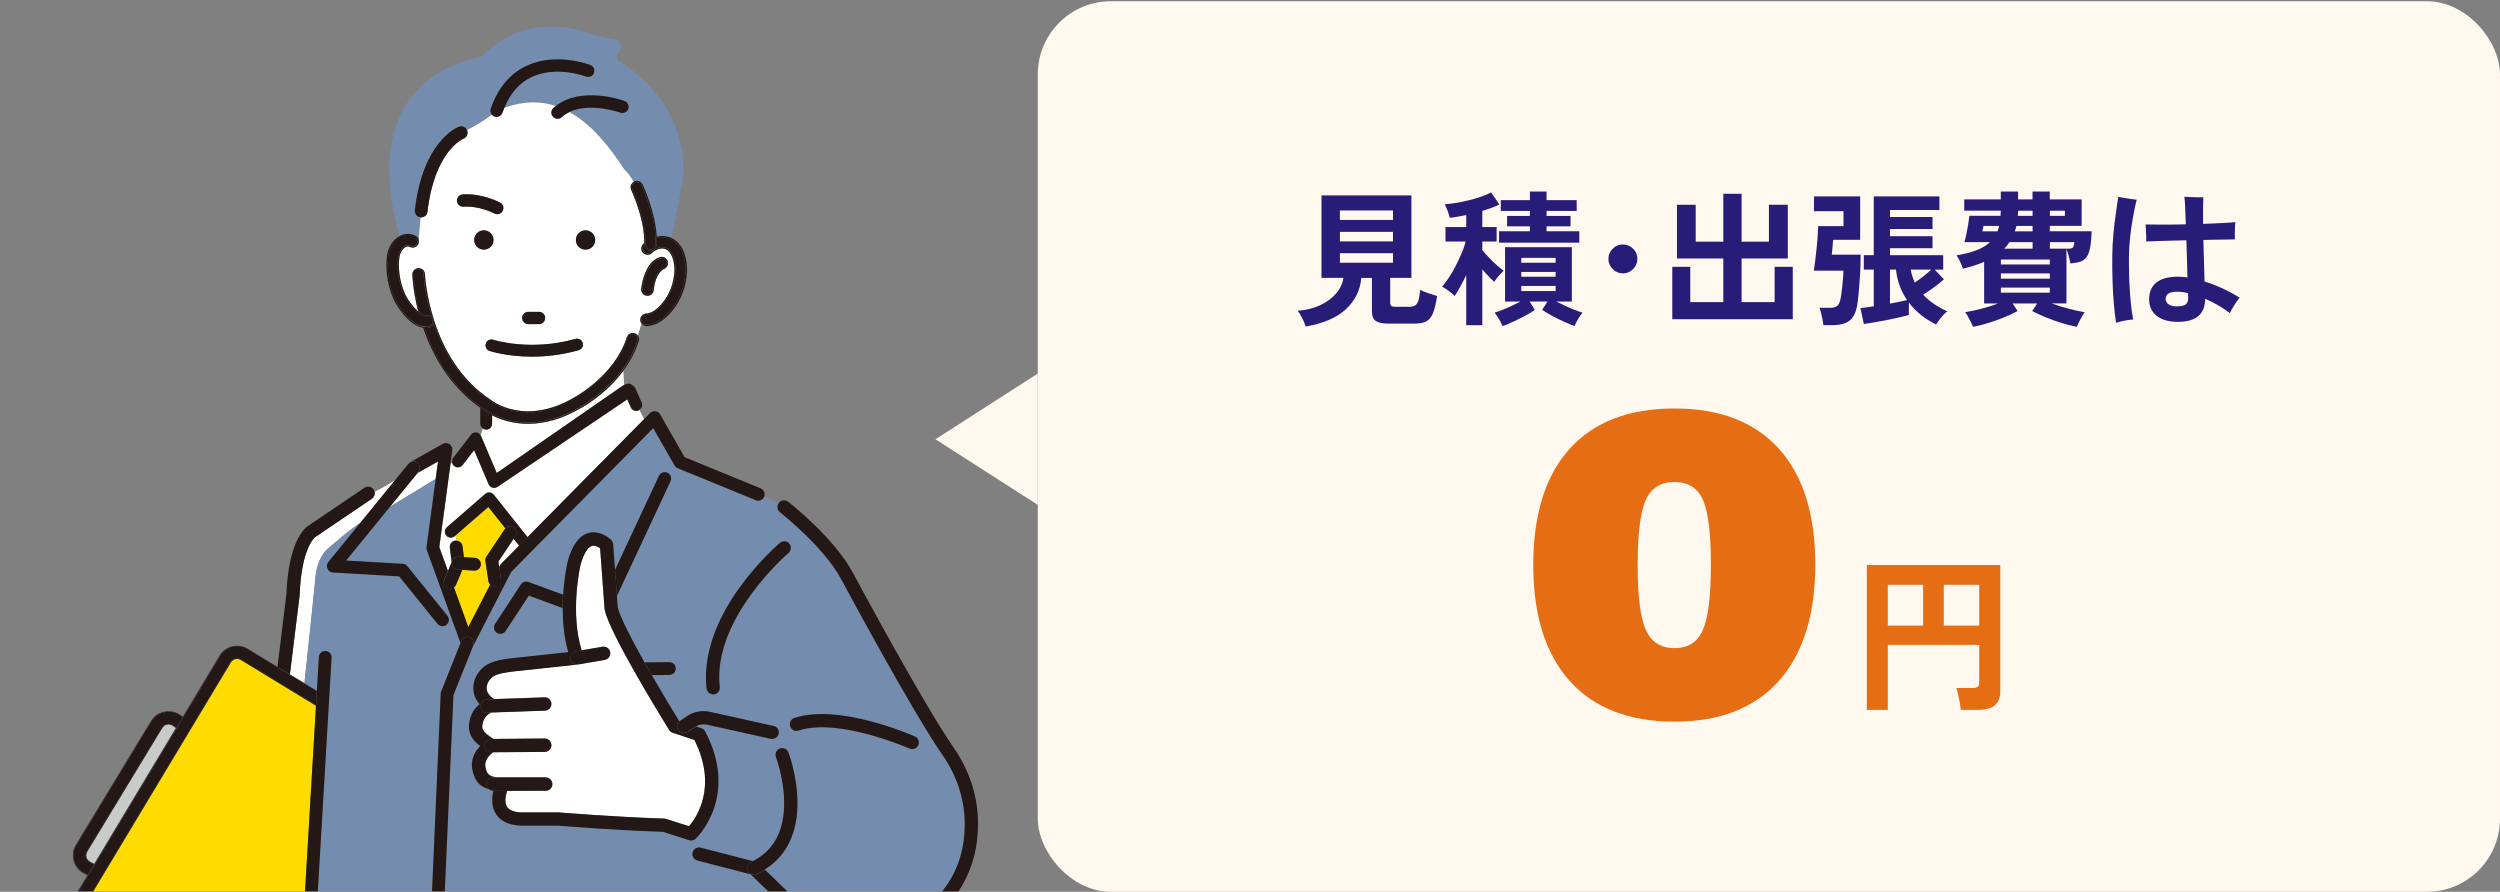 <?xml version="1.0" encoding="UTF-8"?><svg id="_レイヤー_2" xmlns="http://www.w3.org/2000/svg" width="342" height="122" viewBox="0 0 342 122"><rect x="0" y="0" width="342" height="122" fill="#808080" stroke="none"/><defs><style>.cls-1{fill:#c9caca;}.cls-2{fill:#231815;}.cls-3{fill:#ffdc00;}.cls-4{fill:#fff;}.cls-5{fill:none;}.cls-6{fill:#748cad;}.cls-7{fill:#281c79;}.cls-8{fill:#fff8ee;}.cls-9{fill:#e56d13;}</style></defs><g id="_コンテンツ"><path class="cls-5" d="M0,0v121.94h10.65l1.31-2.18-.52-.28c-.68-.37-1.17-.99-1.37-1.73s-.09-1.51.3-2.17l10.27-16.93c.78-1.3,2.49-1.74,3.8-.98l.58.36,5.01-8.33c.78-1.3,2.49-1.74,3.8-.99l4.12,2.51c.68-5.52,1.17-9.51,1.22-9.95.29-7.26,2.54-9.04,2.9-9.28l7.77-5.26c.41-.28.98-.17,1.26.24.07.11.12.22.14.34.84-.44,1.8-.95,2.83-1.62l1.82-2.23s.08-.07.13-.1c.04-.04.07-.08.12-.11l4.44-2.5c.29-.16.64-.15.92.04.27.19.42.51.38.84l-.24,1.79.2-.17c-.03-.21.01-.43.16-.62l2.42-3.15c.18-.23.46-.35.74-.31.25.03.45.19.58.4.09-.25.2-.57.31-.98-.21-.15-.35-.38-.35-.65v-2.19c-4.27-2.99-6.58-7.27-7.83-10.94-2.06-.34-3.67-3.23-3.86-3.58l-.02-.03c-1.25-2.6-1.2-4.99-1.05-6.19.1-.87.49-1.67,1.08-2.26.19-.19.4-.34.61-.46-2.04-7.39-1.82-13.32.68-17.62,2.76-4.74,7.63-6.31,10.29-6.82.13-.03.25-.09.35-.19,1.99-2.06,6.36-5.25,13.23-3.54.03,0,.07.02.1.03.28.1,2.83.96,4.75,1.2.43.05.77.34.9.76.12.41,0,.84-.32,1.13l-.04.03c-.16.14-.24.34-.23.55.02.22.13.4.31.52,2.76,1.68,9.13,6.57,8.83,15.62v.06c-.02.18-.74,4.55-1.63,8.53,1.08.51,1.58,1.57,1.78,2.2.33,1.01.41,2,.26,3.14-.25,1.94-1.05,3.67-2.31,5.02-.99,1.06-2.04,1.62-3.1,1.68-.02,0-.03,0-.05,0-.27,0-.51-.14-.67-.34-.17.61-.34,1.16-.51,1.65.02.03.05.05.07.09.11.2.13.43.06.65-.49,1.54-1.25,2.89-2.1,4.04l.1,1.97c.17-.08.35-.15.52-.18.33-.05.89.39.99.61l.88,1.99c.16.36.02.77-.3.99l.64,1.28.81-.82c.19-.19.46-.29.74-.25.27.04.51.2.65.43l3.34,5.85,10.41,4.27c.43.18.64.66.48,1.1.49.19,1.17.49,1.98.91.01-.02.01-.03.02-.05.31-.4.88-.47,1.28-.16.26.2,6.32,4.95,8.89,9.78.09.17,9.53,17.76,13.75,23.86,2.1,3.02,3.25,6.47,3.33,9.95.07,2.89-.48,6.41-2.67,9.7h9.33V0H0Z"/><path class="cls-6" d="M56.84,32.24c.21.1.36.27.44.49,0,.02,0,.05,0,.07l.26-3.07s-.02,0-.03,0c-.48-.05-.82-.49-.77-.97,1.09-9.51,5.84-11.36,6.04-11.43.43-.16.89.05,1.08.45.82-.41,2.17-1.15,3.42-2.12-.18-.22-.26-.51-.16-.8.98-2.85,2.64-4.83,4.93-5.89,4.04-1.87,8.52-.17,8.71-.09.44.17.65.66.48,1.09-.17.43-.66.65-1.1.48-.04-.02-4.02-1.52-7.39.05-1.67.78-2.93,2.2-3.76,4.21,2.64-.96,4.98-.94,7.08-.23,3.51-2.73,9.13-.75,9.37-.67.21.08.38.23.48.44.1.2.11.43.03.65-.16.44-.65.66-1.08.51-.05-.02-4.13-1.44-6.95-.1,2.99,1.67,5.43,4.67,7.53,7.9h0c.45.37.87.96,1.24,1.66.02-.01.04-.04.06-.05.21-.1.44-.11.65-.04.22.08.39.23.49.44.08.16,1.74,3.63,1.94,7.13.49-.11,1.04-.14,1.64.05.13.04.26.1.38.15.89-3.99,1.62-8.35,1.63-8.53v-.06c.31-9.05-6.07-13.94-8.82-15.62-.18-.11-.3-.3-.31-.52-.02-.21.07-.41.23-.55l.04-.03c.32-.28.44-.71.32-1.13-.13-.42-.47-.71-.9-.76-1.93-.23-4.47-1.1-4.75-1.2-.03-.01-.06-.02-.1-.03-6.88-1.71-11.24,1.48-13.23,3.54-.09.1-.21.16-.35.19-2.66.51-7.53,2.08-10.29,6.82-2.5,4.3-2.72,10.23-.68,17.62.69-.4,1.47-.43,2.21-.07Z"/><path class="cls-4" d="M61.28,78.11l.5-1.2-.25-1.99c-.06-.48.28-.91.76-.97.08,0,.15,0,.22.02l-.21-.72-.1.09c-.34.29-.85.26-1.14-.08-.29-.34-.26-.85.08-1.14l5.24-4.56c.17-.14.38-.22.61-.2.22.02.42.13.56.3l4.63,5.82,15.94-16.13-.64-1.28s-.07.06-.11.08c-.41.18-.89,0-1.07-.41l-.49-1.1-17.76,11.97c-.14.09-.29.14-.45.14-.08,0-.15-.01-.23-.03-.23-.07-.42-.24-.52-.46l-1.99-4.68-1.58,2.05c-.27.35-.78.42-1.14.15-.17-.13-.27-.32-.3-.52l-.2.17-1.54,11.44,1.18,3.25Z"/><path class="cls-4" d="M88.39,42.9c.76-.04,1.48-.64,1.95-1.14,1.02-1.08,1.66-2.49,1.86-4.07.15-1.14-.03-1.88-.2-2.39-.12-.38-.42-1.06-1.04-1.25-.94-.29-1.73.51-1.77.54-.33.34-.87.35-1.21.02-.34-.32-.35-.86-.03-1.2.01-.01.08-.08.18-.17.07-3.33-1.77-7.22-1.79-7.26-.19-.4-.04-.87.34-1.09-.37-.7-.79-1.29-1.24-1.66h0c-2.1-3.23-4.54-6.24-7.53-7.9-.38.18-.74.41-1.06.71-.16.14-.36.22-.57.22-.24,0-.46-.1-.62-.27-.32-.34-.29-.88.05-1.19.12-.11.24-.19.36-.29-2.09-.71-4.44-.72-7.08.23-.09.22-.18.45-.27.69-.12.34-.44.57-.8.57-.09,0-.19-.02-.27-.05-.16-.05-.27-.16-.37-.27-1.25.97-2.6,1.7-3.42,2.12.01.02.03.04.04.07.17.45-.06.95-.51,1.12-.08.03-3.96,1.7-4.92,9.99-.05.45-.43.77-.87.77-.02,0-.05,0-.07,0l-.26,3.07c.05.2.04.4-.05.58-.1.21-.27.36-.49.43-.22.07-.45.06-.65-.04-.23-.11-.49-.16-.87.21-.32.31-.52.76-.58,1.24-.12,1.01-.17,3.03.89,5.23.4.73,1.05,1.6,1.68,2.15-.71-2.79-.8-4.86-.8-5.06-.02-.47.35-.87.83-.88.23-.01.44.07.61.22.17.16.27.37.28.6,0,.11.52,11.56,8.92,17.14.02.02.05.03.07.05.19.15,4.65,3.64,11.38-.29l.03-.02c.05-.03,5.54-2.96,7.22-8.24.07-.22.22-.4.42-.5.2-.11.43-.13.65-.06.18.06.32.18.43.33.17-.5.34-1.04.51-1.65-.1-.13-.18-.29-.19-.47-.03-.47.34-.87.81-.9ZM90.25,35.19c.22-.07.45-.06.65.05.2.1.36.28.43.49.15.44-.09.92-.52,1.08-.04.02-1.16.5-1.38,2.88-.04.44-.41.78-.85.78-.03,0-.05,0-.08,0-.47-.04-.82-.46-.78-.93.01-.15.35-3.62,2.53-4.34ZM72.27,42.66h1.47c.46,0,.84.38.84.84s-.38.84-.84.84h-1.47c-.46,0-.84-.38-.84-.84s.38-.84.84-.84ZM63.4,28.27c-.46.03-.86-.32-.89-.79-.03-.46.32-.86.79-.89,2.74-.17,5.04,1.08,5.13,1.13.2.11.34.29.4.5s.04.44-.07.64c-.15.27-.43.43-.73.43-.05,0-.11,0-.17-.02-.08-.02-.17-.05-.24-.09-.02-.01-1.99-1.07-4.21-.92ZM64.87,32.83c0-.73.59-1.32,1.32-1.32s1.32.59,1.32,1.32-.59,1.32-1.32,1.32-1.32-.59-1.32-1.32ZM79.16,47.91c-2.35.66-4.53.88-6.37.88-3.4,0-5.67-.74-5.81-.78-.42-.14-.65-.6-.51-1.02.14-.42.6-.65,1.02-.51.06.02,5.07,1.63,11.24-.12.43-.12.87.13,1,.56.12.43-.13.87-.56.99ZM80.1,34.15c-.73,0-1.32-.59-1.32-1.32s.59-1.32,1.32-1.32,1.32.59,1.32,1.32-.59,1.32-1.32,1.32Z"/><path class="cls-4" d="M67.95,64.73l17.26-11.96c.05-.04.12-.06.17-.09l-.1-1.97c-2.36,3.2-5.48,4.94-5.94,5.18-2.38,1.38-4.76,2.09-7.09,2.09h0c-2.19,0-3.87-.61-4.94-1.16v1.15c0,.45-.36.81-.81.81-.17,0-.33-.07-.46-.16-.11.41-.21.72-.31.98.02.03.05.05.06.08l2.15,5.06Z"/><path class="cls-4" d="M68.18,76.83l.12.77.14-.27c.04-.08.09-.15.16-.21l2.44-2.47-.76-.95-2.09,3.13Z"/><path class="cls-3" d="M66.4,76.75c-.03-.21.02-.43.14-.61l2.5-3.74s.07-.07.11-.11l-2.34-2.94-4.5,3.91.21.72c.38.05.7.34.75.74l.19,1.5,1.5.09c.48.03.85.44.82.93-.03.46-.41.82-.87.82-.02,0-.04,0-.06,0l-1.6-.1-.87,2.06c-.06.15-.16.26-.28.35l1.97,5.45,2.99-5.82c-.12-.13-.22-.28-.24-.47l-.42-2.77Z"/><path class="cls-2" d="M63.28,63.62l1.58-2.05,1.99,4.68c.09.22.28.39.52.46.08.02.15.03.23.03.16,0,.32-.05.45-.14l17.76-11.97.49,1.1c.18.41.66.59,1.07.41.04-.02.07-.05.11-.08.32-.21.46-.62.3-.99l-.88-1.99c-.1-.22-.66-.66-.99-.61-.17.03-.36.09-.52.18-.06.03-.12.05-.17.09l-17.26,11.96-2.15-5.06s-.05-.05-.06-.08c-.13-.21-.33-.37-.58-.4-.29-.04-.57.08-.74.31l-2.42,3.15c-.14.18-.19.41-.16.62.03.2.13.39.3.52.35.27.86.21,1.14-.15Z"/><path class="cls-2" d="M66.99,67.37c-.22-.02-.44.05-.61.2l-5.24,4.56c-.34.29-.37.8-.08,1.14.29.34.81.37,1.14.08l.1-.09,4.5-3.91,2.34,2.94c.29-.3.74-.37,1.1-.13.4.27.51.81.24,1.21l-.22.33.76.95,1.15-1.16-4.63-5.82c-.14-.17-.34-.28-.56-.3Z"/><path class="cls-4" d="M50.87,68.22l-7.78,5.27s0,0,0,0c-.08.07-1.86,1.56-2.1,7.88,0,.03,0,.05,0,.07-.02.13-.56,4.61-1.33,10.81l1.99,1.21c.88-8.12,1.49-14.3,1.55-14.9.13-1.17.75-2.78,1.66-3.52,1.12-.91,2.64-2.35,4.45-3.52l4.77-5.85c-1.03.67-1.99,1.18-2.83,1.62.07.34-.07.71-.38.92Z"/><polygon class="cls-4" points="57.14 64.69 53.38 69.3 59.6 65.52 59.92 63.13 57.14 64.69"/><path class="cls-6" d="M43.21,96.86l.02-.32s0,0-.01,0v.33Z"/><path class="cls-6" d="M128.96,103.31c-4.29-6.18-13.48-23.32-13.86-24.04-2.38-4.49-8.34-9.16-8.4-9.2-.38-.3-.45-.83-.18-1.23-.82-.42-1.5-.72-1.98-.91,0,.01,0,.03,0,.04-.18.45-.69.66-1.14.48l-10.69-4.38c-.18-.07-.33-.21-.43-.37l-2.92-5.11-19.43,19.67-5.2,10.1-2.71,6.76-1.18,26.82h44.25l-2.43-2.34-7.27-1.88c-.49-.13-.78-.62-.65-1.11.13-.49.62-.78,1.11-.65l7.15,1.85c2.9-1.48,4.35-4.22,4.28-8.19-.06-3.21-1.11-6.02-1.12-6.05-.18-.47.06-.99.53-1.17.47-.18.99.06,1.17.52.05.12,1.17,3.1,1.24,6.61.09,4.32-1.46,7.55-4.47,9.43l3.07,2.97h21.19c2.13-2.65,3.17-5.88,3.08-9.66-.07-3.13-1.11-6.23-3.01-8.97ZM106.51,100.39c-.09.42-.47.71-.89.71-.07,0-.13,0-.2-.02l-8.73-1.94c-.51-.11-1.05-.02-1.5.23l.72.24c.22.07.41.23.52.44,4.72,8.98-1.24,14.62-1.3,14.68-.17.16-.39.24-.62.24-.09,0-.19-.01-.28-.04l-3.58-1.15c-6.46-.21-13.71-.79-14.31-.84h-4.4c-1.99.07-3.36-.45-4.1-1.55-.69-1.04-.6-2.29-.39-3.19-.19,0-.36-.08-.51-.18-1.5-.44-1.99-1.23-2.3-2.51-.38-1.54.33-2.7,1.03-3.42-1.12-.86-1.69-1.75-1.51-3.11.17-1.3.8-2.12,1.43-2.62-.64-.73-.83-1.48-.86-2.06-.06-1.17.54-2.37,1.55-3.13.94-.71,2.43-.96,3.77-1.1l7.67-.83c-.58-2.02-.77-4.13-.76-6.03l-4.62-1.7-3.16,4.83c-.17.26-.45.4-.73.4-.16,0-.33-.05-.48-.14-.4-.26-.52-.8-.25-1.21l3.54-5.41c.22-.34.65-.48,1.03-.34l4.73,1.74c.16-2.51.57-4.33.61-4.48,0,0,0-.02,0-.03.61-2.25,1.58-3.57,2.88-3.92,1.32-.35,2.57.45,3.09.97.15.15.25.36.26.58l.26,3.5,6.02-12.88c.2-.44.72-.63,1.16-.42.44.2.63.72.42,1.16l-7.34,15.71.11,1.56c.28,1.28,1.87,4.33,3.66,7.52l3.39-.03h0c.48,0,.87.39.87.87,0,.48-.38.88-.87.88l-2.41.02c1.41,2.44,2.82,4.78,3.73,6.26l.1.03s.02-.02.03-.03l1.02-.67c.89-.59,2-.79,3.04-.56l8.73,1.94c.49.11.8.59.69,1.08ZM98.47,93.99c.06.5-.3.95-.8,1-.03,0-.07,0-.1,0-.46,0-.85-.34-.9-.81-.48-4.31,1.11-9.13,4.61-13.94,2.6-3.58,5.31-5.89,5.43-5.98.38-.32.96-.28,1.28.11.32.38.28.95-.11,1.28-.1.09-10.45,8.96-9.4,18.34ZM125.62,101.95c-.15.34-.48.54-.83.54-.12,0-.25-.03-.37-.08-.1-.04-9.75-4.27-15.17-2.46-.48.16-.99-.1-1.15-.57-.16-.48.1-.99.57-1.15,6.1-2.03,16.07,2.34,16.49,2.53.46.2.66.74.46,1.2Z"/><path class="cls-6" d="M60.28,94.89c0-.1.03-.19.06-.29l2.65-6.62-4.61-12.72c-.05-.13-.06-.27-.04-.41l1.25-9.32-6.22,3.78-6.02,7.38,7.74.45c.25.01.47.13.63.32l5.49,6.79c.3.38.24.92-.13,1.23-.16.13-.36.19-.55.19-.26,0-.51-.11-.68-.32l-5.24-6.49-9.06-.53c-.33-.02-.62-.22-.75-.52-.13-.3-.08-.65.12-.9l4.39-5.38c-1.81,1.16-3.33,2.6-4.45,3.52-.91.74-1.54,2.36-1.66,3.52-.06.6-.67,6.78-1.55,14.9l1.7,1.04.27-4.62c.03-.48.44-.85.92-.82.48.03.85.44.82.92l-1.88,31.95h15.62l1.19-27.05Z"/><path class="cls-2" d="M67.32,57.96v-1.15c-.67-.34-1.1-.65-1.26-.78-.13-.08-.24-.17-.36-.26v2.19c0,.27.14.5.35.65.13.09.28.16.46.16.45,0,.81-.36.81-.81Z"/><path class="cls-2" d="M80.1,31.51c-.73,0-1.32.59-1.32,1.32s.59,1.32,1.32,1.32,1.32-.59,1.32-1.32-.59-1.32-1.32-1.32Z"/><path class="cls-2" d="M67.51,32.83c0-.73-.59-1.32-1.32-1.32s-1.32.59-1.32,1.32.59,1.32,1.32,1.32,1.32-.59,1.32-1.32Z"/><path class="cls-2" d="M67.86,29.28c.06.01.11.02.17.02.3,0,.58-.16.73-.43.11-.2.13-.42.07-.64s-.2-.39-.4-.5c-.1-.05-2.4-1.3-5.13-1.13-.46.03-.82.43-.79.89.03.46.43.81.89.79,2.22-.14,4.19.91,4.21.92.08.04.16.07.24.09Z"/><path class="cls-2" d="M72.27,44.34h1.47c.46,0,.84-.38.84-.84s-.38-.84-.84-.84h-1.47c-.46,0-.84.38-.84.84s.38.84.84.84Z"/><path class="cls-2" d="M67.66,15.94c.09.03.18.05.27.05.36,0,.68-.23.8-.57.08-.24.17-.47.27-.69.83-2.02,2.1-3.44,3.76-4.21,3.37-1.57,7.35-.07,7.39-.05.44.17.93-.05,1.1-.48.17-.43-.05-.93-.48-1.09-.19-.07-4.67-1.78-8.71.09-2.29,1.06-3.95,3.05-4.93,5.89-.1.29-.02.58.16.8.1.12.21.22.37.27Z"/><path class="cls-2" d="M75.66,15.97c.16.17.39.27.62.27.21,0,.42-.08.57-.22.32-.29.68-.52,1.06-.71,2.82-1.34,6.9.08,6.95.1.44.16.93-.07,1.08-.51.08-.21.07-.44-.03-.65-.1-.2-.27-.36-.48-.44-.25-.09-5.86-2.07-9.37.67-.12.1-.25.18-.36.29-.34.31-.37.85-.05,1.19Z"/><path class="cls-2" d="M78.72,46.36c-6.17,1.74-11.18.14-11.24.12-.42-.14-.88.09-1.02.51-.14.42.09.88.51,1.02.14.05,2.42.78,5.81.78,1.85,0,4.02-.22,6.37-.88.43-.12.68-.57.56-.99-.12-.43-.57-.68-1-.56Z"/><path class="cls-2" d="M89.85,33.47c-.02.46-.39.82-.86.82h-.03c-.45-.02-.8-.39-.81-.83-.03.03-.06.06-.06.06-.26.27-.25.7.02.96.27.26.7.25.96-.02.03-.03.65-.66,1.47-.66.15,0,.31.02.47.07.69.22,1.02.95,1.15,1.36.17.53.35,1.3.2,2.47-.21,1.61-.87,3.05-1.91,4.16-.49.52-1.24,1.15-2.07,1.2-.38.02-.66.34-.64.72.02.37.34.66.72.64,1.02-.06,2.03-.6,2.99-1.63,1.24-1.32,2.02-3.02,2.26-4.92.14-1.11.06-2.08-.26-3.06-.22-.67-.77-1.84-2.04-2.24-.58-.18-1.11-.15-1.58-.04.01.31.02.62,0,.93Z"/><path class="cls-2" d="M89.83,32.36c0,.06,0,.12,0,.18.47-.11,1-.14,1.58.04,1.27.4,1.83,1.58,2.04,2.24.32.98.4,1.95.26,3.06-.24,1.9-1.03,3.6-2.26,4.92-.96,1.02-1.96,1.57-2.99,1.63-.38.02-.7-.27-.72-.64-.02-.37.27-.7.64-.72.82-.04,1.58-.68,2.07-1.2,1.04-1.11,1.7-2.55,1.91-4.16.15-1.17-.03-1.94-.2-2.47-.13-.42-.46-1.15-1.15-1.36-.16-.05-.32-.07-.47-.07-.82,0-1.44.63-1.47.66-.26.27-.69.28-.96.02-.27-.26-.28-.69-.02-.96,0,0,.03-.03.06-.06,0-.02,0-.04,0-.06,0-.06,0-.11,0-.17-.1.09-.17.16-.18.17-.32.34-.31.88.03,1.2.34.32.88.32,1.21-.02.03-.03.83-.83,1.77-.54.61.19.91.87,1.04,1.25.17.52.34,1.26.2,2.39-.2,1.58-.85,2.98-1.86,4.07-.47.5-1.18,1.1-1.95,1.14-.47.03-.83.43-.81.9,0,.18.09.33.19.47.16.2.39.34.67.34.02,0,.03,0,.05,0,1.07-.06,2.11-.62,3.1-1.68,1.26-1.35,2.06-3.08,2.31-5.02.14-1.13.06-2.13-.26-3.14-.2-.63-.7-1.69-1.78-2.2-.12-.06-.24-.11-.38-.15-.6-.19-1.15-.16-1.64-.05Z"/><path class="cls-2" d="M86.51,25.9s1.94,4.05,1.81,7.51c-.01.37.28.69.65.71h.03c.37,0,.67-.29.68-.65.15-3.79-1.86-7.98-1.94-8.16-.08-.16-.22-.29-.39-.35-.07-.03-.15-.04-.22-.04-.1,0-.2.02-.3.07-.34.16-.48.57-.32.91Z"/><path class="cls-2" d="M86.35,25.97s1.86,3.93,1.79,7.26c0,.06,0,.11,0,.17,0,.02,0,.04,0,.06.01.44.36.81.81.83h.03c.46,0,.84-.36.86-.82.01-.31,0-.62,0-.93,0-.06,0-.12,0-.18-.21-3.5-1.86-6.97-1.94-7.13-.1-.21-.27-.36-.49-.44-.22-.07-.45-.06-.65.04-.02.01-.04.03-.06.05-.37.23-.53.69-.34,1.09ZM87.35,24.96c.17.06.31.18.39.35.09.18,2.09,4.37,1.94,8.16-.01.37-.31.65-.68.65h-.03c-.38-.02-.67-.33-.65-.71.14-3.46-1.79-7.47-1.81-7.51-.16-.34-.02-.75.32-.91.09-.05.19-.07.3-.07.08,0,.15.01.22.04Z"/><path class="cls-2" d="M59.01,43.3s.01.02.02.02c-.97-3.25-1.08-5.77-1.09-5.82,0-.19-.09-.36-.22-.48-.12-.11-.28-.18-.45-.18-.01,0-.02,0-.03,0-.38.01-.67.33-.66.7,0,.21.1,2.36.85,5.25.34.25.67.4.94.36.23-.04.45.01.64.15Z"/><path class="cls-2" d="M58.66,44.84c-.13.02-.26.03-.39.03h0c-.07,0-.14-.01-.21-.02,1.28,3.73,3.66,8.08,8.1,11.04.25.2,2.53,1.9,6.09,1.9h0c2.3,0,4.65-.7,7-2.07.25-.13,6.11-3.3,7.96-9.13.11-.36-.09-.74-.44-.85-.17-.06-.36-.04-.52.04-.16.08-.28.23-.34.4-1.7,5.34-7.25,8.31-7.3,8.34l-.03.02c-6.83,3.99-11.39.43-11.58.27-.02-.01-.04-.03-.05-.04-4.17-2.77-6.42-6.97-7.62-10.54-.03.09-.06.17-.11.25-.13.19-.33.31-.56.35Z"/><path class="cls-2" d="M67.32,56.81c1.07.55,2.75,1.16,4.94,1.16h0c2.33,0,4.71-.7,7.09-2.09.46-.24,3.58-1.98,5.94-5.18.85-1.16,1.61-2.5,2.1-4.04.07-.22.05-.45-.06-.65-.02-.03-.05-.06-.07-.09-.11-.15-.25-.28-.43-.33-.22-.07-.45-.05-.65.06-.2.11-.35.28-.42.5-1.67,5.27-7.16,8.21-7.22,8.24l-.03.02c-6.73,3.93-11.2.44-11.38.29-.02-.02-.04-.03-.07-.05-8.41-5.58-8.92-17.02-8.92-17.14,0-.23-.11-.45-.28-.6-.17-.15-.38-.23-.61-.22-.47.02-.84.41-.83.88,0,.2.1,2.27.8,5.06.08.07.15.12.23.18-.75-2.88-.85-5.04-.85-5.25-.01-.38.28-.69.66-.7.01,0,.02,0,.03,0,.17,0,.32.06.45.18.14.13.22.3.22.48,0,.05.12,2.57,1.09,5.82.17.13.29.32.33.53.02.13,0,.26-.03.39,1.2,3.57,3.45,7.77,7.62,10.54.02.01.04.03.05.04.19.15,4.75,3.72,11.58-.27l.03-.02c.06-.03,5.61-3,7.3-8.34.06-.17.17-.31.34-.4.16-.08.35-.1.52-.04.36.11.56.5.44.85-1.85,5.83-7.71,8.99-7.96,9.13-2.35,1.37-4.71,2.07-7,2.07h0c-3.56,0-5.84-1.71-6.09-1.9-4.44-2.96-6.83-7.31-8.1-11.04-.06,0-.13,0-.19-.02,1.25,3.67,3.56,7.95,7.83,10.94.12.09.24.17.36.26.16.12.59.44,1.26.78Z"/><path class="cls-2" d="M58.27,44.7h0c.12,0,.24,0,.36-.03.18-.03.34-.13.44-.28.11-.15.15-.33.12-.51-.03-.18-.13-.34-.28-.44-.15-.11-.33-.15-.51-.12-.96.16-2.35-1.53-3.03-2.78-1.08-2.25-1.03-4.3-.91-5.33.06-.53.29-1.01.63-1.35.46-.45.81-.37,1.07-.25.16.08.35.09.52.03.17-.06.31-.18.39-.35s.09-.35.03-.52c-.06-.17-.18-.31-.35-.39-.32-.16-.65-.23-.97-.23-.58,0-1.15.25-1.65.73-.56.56-.93,1.32-1.03,2.15-.14,1.18-.19,3.53,1.04,6.09v.03c.21.36,1.97,3.52,4.12,3.52Z"/><path class="cls-2" d="M58.06,44.85c.07,0,.14.02.21.02h0c.13,0,.26-.01.39-.03.23-.04.42-.16.56-.35.06-.08.09-.16.11-.25.04-.12.06-.25.03-.39-.04-.22-.15-.4-.33-.53,0,0-.01-.02-.02-.02-.19-.13-.41-.18-.64-.15-.27.05-.6-.11-.94-.36-.08-.06-.15-.11-.23-.18-.64-.55-1.29-1.42-1.68-2.15-1.05-2.2-1.01-4.22-.89-5.23.06-.49.27-.93.58-1.24.38-.37.64-.32.87-.21.21.1.44.11.65.04.22-.07.39-.23.49-.43.09-.18.1-.39.05-.58,0-.02,0-.05,0-.07-.07-.22-.23-.39-.44-.49-.74-.36-1.52-.33-2.21.07-.21.12-.42.27-.61.46-.59.58-.97,1.39-1.08,2.26-.14,1.2-.2,3.59,1.05,6.19l.02.03c.19.35,1.79,3.23,3.86,3.58.06.01.13.01.19.02ZM54.15,41.15c-1.23-2.56-1.18-4.92-1.04-6.09.1-.83.47-1.6,1.03-2.15.49-.49,1.06-.73,1.65-.73.32,0,.65.08.97.23.16.08.29.22.35.39.06.17.05.36-.03.52s-.22.29-.39.35c-.17.06-.36.05-.52-.03-.26-.12-.61-.21-1.07.25-.35.34-.57.82-.63,1.35-.12,1.03-.17,3.08.91,5.33.68,1.25,2.07,2.94,3.03,2.78.18-.03.36.01.51.12.15.11.25.26.28.44.03.18-.01.36-.12.51-.11.15-.26.25-.44.28-.12.02-.24.03-.36.03h0c-2.15,0-3.91-3.16-4.1-3.52v-.03Z"/><path class="cls-2" d="M87.9,39.54c-.03.37.24.71.62.74.38.03.71-.24.74-.62.22-2.44,1.36-2.97,1.49-3.02.35-.13.54-.51.42-.86-.06-.17-.18-.31-.34-.39-.1-.05-.2-.07-.3-.07-.07,0-.15.01-.22.04-2.06.69-2.39,4.05-2.41,4.19Z"/><path class="cls-2" d="M88.5,40.46s.05,0,.08,0c.45,0,.81-.33.85-.78.22-2.37,1.34-2.86,1.38-2.88.43-.16.67-.64.52-1.08-.07-.22-.23-.39-.43-.49-.2-.1-.44-.12-.65-.05-2.17.72-2.51,4.19-2.53,4.34-.04.47.3.89.78.93ZM90.53,35.32c.1,0,.21.02.3.07.16.08.28.22.34.39.12.35-.07.73-.42.86-.13.05-1.27.59-1.49,3.02-.03.37-.36.65-.74.62-.37-.03-.65-.37-.62-.74.01-.14.34-3.5,2.41-4.19.07-.02.14-.04.22-.04Z"/><path class="cls-2" d="M58.48,28.96c.95-8.29,4.84-9.96,4.92-9.99.45-.17.67-.67.51-1.12,0-.03-.03-.04-.04-.07-.19-.4-.65-.61-1.08-.45-.2.07-4.95,1.92-6.04,11.43-.05.48.29.91.77.97,0,0,.02,0,.03,0,.02,0,.05,0,.07,0,.44,0,.82-.33.87-.77Z"/><path class="cls-2" d="M57.12,63.33c.37.3.43.85.13,1.23l-.1.13,2.77-1.56-.32,2.39-1.25,9.32c-.02.14,0,.28.04.41l4.61,12.72.12-.31c.18-.45.69-.67,1.14-.49.45.18.67.69.49,1.13v.04s5.18-10.1,5.18-10.1l19.43-19.67,2.92,5.11c.1.17.25.3.43.37l10.69,4.38c.45.18.96-.03,1.14-.48,0-.01,0-.03,0-.04.16-.44-.05-.92-.48-1.1l-10.41-4.27-3.34-5.85c-.14-.24-.37-.4-.65-.43-.27-.04-.54.06-.74.25l-.81.82-15.94,16.13-1.15,1.16-2.44,2.47c-.06.06-.11.14-.16.21l-.14.27.25,1.67c.07.48-.26.92-.73.99-.04,0-.09,0-.13,0-.24,0-.46-.11-.62-.27l-2.99,5.82-1.97-5.45c-.15.12-.33.18-.53.18-.11,0-.23-.02-.34-.07-.44-.19-.65-.7-.47-1.14l.52-1.22-1.18-3.25,1.54-11.44.24-1.79c.04-.33-.1-.65-.38-.84-.27-.19-.63-.2-.92-.04l-4.44,2.5s-.08.07-.12.11c.31-.26.77-.29,1.1-.02Z"/><path class="cls-2" d="M91.57,92.33c.48,0,.87-.4.87-.88,0-.48-.39-.87-.87-.87h0l-3.39.03c.33.58.66,1.16.99,1.74l2.41-.02Z"/><path class="cls-2" d="M44.92,76.9c-.21.25-.25.6-.12.9.13.3.42.5.75.52l9.06.53,5.24,6.49c.17.21.43.32.68.32.19,0,.39-.06.55-.19.38-.3.43-.85.13-1.23l-5.49-6.79c-.15-.19-.38-.31-.63-.32l-7.74-.45,6.02-7.38,3.77-4.62.1-.13c.3-.37.25-.92-.13-1.23-.33-.27-.79-.24-1.1.02-.04.04-.09.06-.13.1l-1.82,2.23-4.77,5.85-4.39,5.38Z"/><path class="cls-2" d="M77.02,81.35l-4.73-1.74c-.38-.14-.81,0-1.03.34l-3.54,5.41c-.26.4-.15.94.25,1.21.15.1.31.14.48.14.29,0,.56-.14.73-.4l3.16-4.83,4.62,1.7c0-.64.02-1.26.06-1.84Z"/><path class="cls-2" d="M91.73,65.83c.2-.44.01-.96-.42-1.16-.44-.2-.96-.01-1.16.42l-6.02,12.88.26,3.57,7.34-15.71Z"/><path class="cls-2" d="M70.27,73.7l.22-.33c.27-.4.16-.94-.24-1.21-.36-.24-.81-.16-1.1.13-.04.04-.08.07-.11.11l-2.5,3.74c-.12.18-.17.4-.14.61l.42,2.77c.03.19.12.34.24.47.16.17.38.27.62.27.04,0,.09,0,.13,0,.48-.07.81-.52.73-.99l-.25-1.67-.12-.77,2.09-3.13Z"/><path class="cls-2" d="M62.38,80.01l.87-2.06-.62-.04c-.48-.03-.85-.44-.82-.93.03-.48.44-.85.93-.82l.72.05-.19-1.5c-.05-.4-.37-.69-.75-.74-.07,0-.15-.03-.22-.02-.48.06-.82.5-.76.97l.25,1.99-.5,1.2-.52,1.22c-.19.44.02.96.47,1.14.11.05.23.07.34.07.19,0,.37-.07.53-.18.12-.09.22-.2.28-.35Z"/><path class="cls-2" d="M62.74,76.17c-.48-.03-.9.34-.93.82-.03.48.34.9.82.93l.62.04,1.6.1s.04,0,.06,0c.46,0,.84-.36.87-.82.03-.48-.34-.9-.82-.93l-1.5-.09-.72-.05Z"/><path class="cls-4" d="M74.66,106.36c.5,0,.91.4.91.91,0,.5-.4.91-.91.91h-5.3c-.2.62-.39,1.6.01,2.21.45.68,1.63.78,2.53.74.01,0,.02,0,.03,0h4.45s.05,0,.08,0c.08,0,7.69.64,14.38.84.08,0,.17.02.25.04l3.16,1.01c1.06-1.23,3.93-5.42.74-11.81l-2.98-.99c-.2-.07-.37-.2-.48-.38-.83-1.34-8.16-13.2-8.81-16.44,0-.04-.01-.07-.02-.11l-.61-8.3c-.26-.19-.7-.43-1.11-.32-.6.16-1.18,1.12-1.58,2.62-.07.32-1.43,6.52.16,11.67l2.86-.49c.49-.08.96.25,1.05.74.08.49-.25.96-.74,1.05l-3.64.62s-.03,0-.04,0c0,0,0,0-.01,0l-8.78.95c-.54.06-2.2.24-2.87.74-.43.33-.86.95-.83,1.6.03.54.38,1.03,1.02,1.45l6.91-.24c.5-.02.92.37.94.87.02.5-.37.92-.88.94l-7.38.26c-.38.18-1.05.65-1.19,1.72-.06.46-.09.87,1.5,1.9l7.04-.06h0c.5,0,.9.4.91.9,0,.5-.4.91-.9.91l-7.05.06c-.39.28-1.33,1.06-1.06,2.14.18.73.29,1.09,1.47,1.31h6.76s0-.01,0-.01Z"/><path class="cls-2" d="M94.03,100.12c-.42.28-.98.16-1.26-.26-.27-.4-.16-.94.22-1.22l-.1-.03c-.91-1.48-2.32-3.81-3.73-6.26-.33-.58-.67-1.16-.99-1.74-1.79-3.18-3.38-6.24-3.66-7.52l-.11-1.56-.26-3.57-.26-3.5c-.02-.22-.11-.42-.26-.58-.53-.53-1.77-1.33-3.09-.97-1.3.35-2.27,1.67-2.88,3.92,0,0,0,.02,0,.03-.04.15-.45,1.97-.61,4.48-.04.58-.06,1.19-.06,1.84,0,1.9.18,4.01.76,6.03l-7.67.83c-1.34.14-2.83.39-3.77,1.1-1.01.76-1.6,1.96-1.55,3.13.03.58.22,1.33.86,2.06-.62.5-1.26,1.32-1.43,2.62-.18,1.35.39,2.25,1.51,3.11-.7.72-1.41,1.88-1.03,3.42.32,1.28.81,2.07,2.3,2.51-.23-.16-.39-.42-.39-.72,0-.5.4-.91.91-.91h.42c-1.19-.23-1.29-.58-1.47-1.31-.27-1.09.66-1.87,1.06-2.14h-.27s0,0,0,0c-.5,0-.9-.4-.91-.9,0-.5.4-.91.9-.91h.28c-1.59-1.03-1.56-1.44-1.5-1.9.14-1.07.81-1.54,1.19-1.72l-.49.02s-.02,0-.03,0c-.49,0-.89-.39-.91-.88-.02-.5.37-.92.88-.94l.96-.03c-.64-.43-1-.91-1.02-1.45-.03-.65.39-1.27.83-1.6.67-.5,2.33-.68,2.87-.74l8.78-.95s0,0,.01,0c-.04,0-.07,0-.11,0-.43,0-.82-.31-.89-.75-.08-.49.25-.96.74-1.05l.77-.13c-1.59-5.16-.24-11.35-.16-11.67.41-1.5.98-2.46,1.58-2.62.41-.11.85.13,1.11.32l.61,8.3s0,.07.02.11c.65,3.24,7.98,15.1,8.81,16.44.11.18.28.32.48.38l2.98.99c3.19,6.39.32,10.58-.74,11.81l-3.16-1.01c-.08-.03-.16-.04-.25-.04-6.69-.21-14.3-.84-14.38-.84-.03,0-.05,0-.08,0h-4.45s-.02,0-.03,0c-.9.04-2.08-.07-2.53-.74-.41-.61-.21-1.58-.01-2.2h-1.87s0,0,0,0c0,0,0,0-.01,0-.21.9-.31,2.15.39,3.19.73,1.1,2.11,1.63,4.1,1.55h4.4c.59.05,7.85.64,14.31.84l3.58,1.15c.09.03.18.04.28.04.22,0,.45-.08.62-.24.06-.06,6.02-5.69,1.3-14.68-.11-.21-.29-.36-.52-.44l-.72-.24s-.1.05-.14.08l-1.02.67Z"/><path class="cls-2" d="M75.43,96.28c-.02-.5-.44-.9-.94-.87l-6.91.24-.96.03c-.5.02-.89.44-.88.94.02.49.42.88.91.88.01,0,.02,0,.03,0l.49-.02,7.38-.26c.5-.02.89-.44.88-.94Z"/><path class="cls-2" d="M75.43,101.94c0-.5-.41-.9-.91-.9h0l-7.04.06h-.28c-.5,0-.91.42-.9.92,0,.5.41.9.91.9h.27s7.05-.06,7.05-.06c.5,0,.91-.41.9-.91Z"/><path class="cls-2" d="M67.48,108.19h1.87s5.3-.02,5.3-.02c.5,0,.91-.41.91-.91,0-.5-.41-.91-.91-.91h-6.76s-.42.02-.42.02c-.5,0-.91.41-.91.91,0,.3.16.56.39.72.15.11.32.18.51.18,0,0,0,0,.01,0h0Z"/><path class="cls-2" d="M82.73,90.27c.49-.08.83-.55.74-1.05-.08-.49-.55-.82-1.05-.74l-2.86.49-.77.13c-.49.08-.83.55-.74,1.05.08.44.46.75.89.75.04,0,.07,0,.11,0,.01,0,.03,0,.04,0l3.64-.62Z"/><path class="cls-2" d="M105.82,99.31l-8.73-1.94c-1.04-.23-2.15-.03-3.04.56l-1.02.67s-.02.02-.03.03c-.39.28-.49.82-.22,1.22.28.42.84.53,1.26.26l1.02-.67s.1-.05.14-.08c.46-.25.99-.34,1.5-.23l8.73,1.94c.07.01.13.02.2.02.42,0,.79-.29.89-.71.11-.49-.2-.97-.69-1.08Z"/><path class="cls-2" d="M103.51,119.6c-.12.06-.26.09-.38.09-.34,0-.67-.19-.82-.52-.21-.45-.02-.99.44-1.21.09-.04.17-.1.26-.15l-7.15-1.85c-.49-.13-.98.17-1.11.65-.13.48.17.98.65,1.11l7.27,1.88,2.43,2.34h2.61l-3.07-2.97c-.36.22-.73.44-1.12.63Z"/><path class="cls-2" d="M102.3,119.16c.15.33.48.52.82.52.13,0,.26-.03.38-.09.4-.19.77-.4,1.12-.63,3.01-1.89,4.56-5.12,4.47-9.43-.07-3.51-1.19-6.49-1.24-6.61-.18-.47-.7-.7-1.17-.52-.47.18-.7.7-.53,1.17.01.03,1.07,2.84,1.12,6.05.07,3.97-1.38,6.71-4.28,8.19-.09.05-.17.1-.26.15-.45.21-.65.75-.44,1.21Z"/><path class="cls-2" d="M125.16,100.75c-.42-.19-10.39-4.56-16.49-2.53-.48.16-.73.67-.57,1.15.16.48.67.73,1.15.57,5.43-1.81,15.08,2.42,15.17,2.46.12.05.25.08.37.08.35,0,.68-.2.83-.54.2-.46,0-.99-.46-1.2Z"/><path class="cls-2" d="M133.79,112.23c-.08-3.49-1.23-6.93-3.33-9.95-4.23-6.1-13.66-23.69-13.75-23.86-2.56-4.83-8.63-9.58-8.89-9.78-.4-.31-.97-.24-1.28.16-.01.01-.01.03-.02.05-.27.39-.2.93.18,1.23.06.05,6.02,4.71,8.4,9.2.39.73,9.58,17.86,13.86,24.04,1.89,2.73,2.93,5.83,3.01,8.97.09,3.78-.95,7.01-3.08,9.66h2.23c2.19-3.29,2.74-6.82,2.67-9.7Z"/><path class="cls-2" d="M107.98,74.37c-.32-.38-.9-.43-1.28-.11-.11.1-2.82,2.4-5.43,5.98-3.5,4.81-5.09,9.63-4.61,13.94.05.46.45.81.9.81.03,0,.07,0,.1,0,.5-.06.86-.5.8-1-1.04-9.38,9.3-18.25,9.4-18.34.38-.32.43-.9.11-1.28Z"/><path class="cls-2" d="M39.66,92.26c.76-6.2,1.31-10.67,1.33-10.81,0-.02,0-.05,0-.07.24-6.32,2.02-7.81,2.1-7.88,0,0,0,0,0,0l7.78-5.27c.31-.21.45-.58.38-.92-.02-.12-.07-.23-.14-.34-.28-.42-.85-.52-1.26-.24l-7.77,5.26c-.36.24-2.61,2.02-2.9,9.28-.05.44-.54,4.43-1.22,9.95l1.7,1.04Z"/><path class="cls-1" d="M23.05,99.1c-.35,0-.68.19-.86.48l-10.27,16.93c-.14.23-.18.5-.11.77.07.26.24.48.48.61l.59.32,11.18-18.61-.56-.38c-.14-.08-.3-.12-.47-.12Z"/><path class="cls-2" d="M23.06,97.36c-.93,0-1.84.47-2.35,1.32l-10.27,16.93c-.39.64-.49,1.39-.29,2.12.2.72.67,1.32,1.33,1.68l.53.28.86-1.43-.59-.31c-.26-.14-.44-.37-.52-.65-.08-.28-.04-.57.11-.82l10.27-16.93c.19-.32.55-.52.92-.52.18,0,.35.05.51.13l.56.38.87-1.45-.58-.36c-.42-.24-.89-.36-1.35-.36ZM21.42,99.08h0v.07-.07Z"/><path class="cls-2" d="M12,119.7l-.53-.28c-.66-.36-1.14-.96-1.33-1.68-.2-.72-.09-1.48.29-2.12l10.27-16.93c.51-.85,1.42-1.32,2.35-1.32.46,0,.93.12,1.35.36l.58.36.04-.06-.58-.36c-1.31-.76-3.02-.31-3.8.98l-10.27,16.93c-.4.66-.5,1.43-.3,2.17s.69,1.36,1.37,1.73l.52.28.04-.06Z"/><polygon class="cls-2" points="21.42 99.08 21.42 99.08 21.42 99.15 21.42 99.08"/><path class="cls-2" d="M23.05,99.03c-.38,0-.73.2-.92.52l-10.27,16.93c-.15.25-.19.54-.11.82.08.28.26.51.52.65l.59.31.04-.06-.59-.32c-.24-.13-.41-.35-.48-.61-.07-.26-.03-.54.11-.77l10.27-16.93c.18-.3.51-.48.86-.48.17,0,.33.04.47.12l.56.38.04-.06-.56-.38c-.15-.09-.33-.13-.51-.13Z"/><path class="cls-3" d="M43.21,96.53s-.01,0-.02,0l-10.27-6.26c-.46-.27-1.07-.11-1.35.35l-18.82,31.32h28.97l1.48-25.08v-.33Z"/><path class="cls-2" d="M31.52,90.58c.3-.49.94-.66,1.44-.38l10.27,6.26.11-1.88-9.54-5.82c-.42-.24-.89-.36-1.35-.36-.93,0-1.85.47-2.35,1.32l-19.36,32.21h1.95l18.84-31.35Z"/><path class="cls-2" d="M31.58,90.62c.28-.46.88-.62,1.35-.35l10.27,6.26s.01,0,.02,0c0,0,0,0,.01,0v-.07s-10.26-6.26-10.26-6.26c-.5-.29-1.14-.12-1.44.38l-18.84,31.35h.08l18.82-31.32Z"/><path class="cls-2" d="M30.09,89.73c.51-.85,1.42-1.32,2.35-1.32.46,0,.93.12,1.35.36l9.54,5.82v-.08s-1.7-1.04-1.7-1.04l-1.99-1.21-1.7-1.04-4.12-2.51c-1.31-.76-3.02-.31-3.8.99l-5.01,8.33-.04.06-.87,1.45-.04.06-11.18,18.61-.04.06-.86,1.43-.04.06-1.31,2.18h.08l19.36-32.21Z"/><path class="cls-2" d="M44.54,89.06c-.48-.03-.9.34-.92.82l-.27,4.62v.08s-.12,1.88-.12,1.88v.07s-.02.32-.02.32l-1.48,25.08h1.75l1.88-31.95c.03-.48-.34-.89-.82-.92Z"/><path class="cls-2" d="M62.02,95.11l2.71-6.76v-.04c.19-.45-.02-.96-.47-1.13-.45-.18-.96.04-1.14.49l-.12.31-2.65,6.62c-.04.09-.06.19-.06.29l-1.19,27.05h1.75l1.18-26.82Z"/><rect class="cls-8" x="141.97" y=".17" width="200.03" height="121.83" rx="10" ry="10"/><polygon class="cls-8" points="127.97 60.09 141.97 69.07 141.97 51.1 127.97 60.09"/><path class="cls-7" d="M178.62,44.67c-.09-.32-.25-.7-.47-1.13-.22-.43-.43-.78-.63-1.03,1.13-.08,2.15-.33,3.04-.74.89-.41,1.62-.94,2.19-1.59.57-.65.91-1.37,1.03-2.17h-3v-11.28h12.3v11.28h-2.9v3.4c0,.21.05.36.15.44s.3.12.59.12h1.86c.36,0,.64-.07.83-.2.19-.13.34-.37.44-.7.1-.33.18-.81.23-1.42.27.15.64.3,1.11.46.47.16.88.29,1.21.38-.16,1.05-.36,1.85-.59,2.4-.23.55-.55.91-.95,1.1-.4.19-.94.28-1.62.28h-3.48c-.84,0-1.43-.13-1.77-.38s-.51-.67-.51-1.26v-4.61h-1.46c-.13,1.65-.82,3.07-2.06,4.24-1.24,1.18-3.09,1.98-5.54,2.41ZM183.3,30.09h7.26v-1.3h-7.26v1.3ZM183.3,33.02h7.26v-1.3h-7.26v1.3ZM183.3,35.94h7.26v-1.3h-7.26v1.3Z"/><path class="cls-7" d="M200.58,44.49v-6.85c-.28.57-.56,1.11-.84,1.62-.28.51-.53.92-.76,1.24-.12-.15-.29-.31-.5-.48s-.43-.33-.65-.48c-.22-.15-.4-.25-.55-.32.28-.32.58-.73.91-1.22.33-.49.64-1.03.94-1.61.3-.58.57-1.16.82-1.74.25-.58.43-1.11.55-1.61h-2.76v-1.98h2.84v-1.64c-.4.08-.79.15-1.17.22-.38.07-.74.12-1.09.16-.04-.23-.13-.53-.27-.92-.14-.39-.28-.7-.41-.94.48-.03,1.01-.09,1.6-.19.59-.1,1.18-.22,1.77-.37.59-.15,1.15-.31,1.66-.49.51-.18.95-.37,1.31-.57l1.14,1.66c-.68.32-1.46.61-2.34.88v2.2h1.96v1.98h-1.96v1.18c.23.28.52.61.87.98.35.37.72.73,1.09,1.06.37.33.69.59.96.76-.12.11-.27.26-.44.45s-.34.39-.5.59c-.16.2-.28.37-.36.5-.21-.2-.47-.45-.76-.75-.29-.3-.58-.62-.86-.95v7.63h-2.2ZM205.55,44.61c-.12-.29-.28-.61-.48-.95-.2-.34-.41-.64-.62-.89.28-.08.62-.2,1.03-.36.41-.16.83-.34,1.28-.55s.86-.41,1.25-.61h-2.12v-7.43h9.14v7.43h-2.12c.39.2.8.4,1.25.61s.88.39,1.29.55c.41.16.76.28,1.04.36-.21.25-.42.55-.62.89-.2.34-.36.66-.48.95-.45-.17-.95-.38-1.5-.63-.55-.25-1.08-.51-1.59-.79-.51-.28-.96-.55-1.33-.8l.72-1.14h-2.44l.72,1.14c-.36.25-.8.52-1.32.8-.52.28-1.05.54-1.59.79-.54.25-1.04.46-1.51.63ZM205.07,33.2v-1.56h4.22v-.68h-3.12v-1.42h3.12v-.68h-3.98v-1.48h3.98v-1.18h2.28v1.18h4.12v1.48h-4.12v.68h3.28v1.42h-3.28v.68h4.48v1.56h-10.98ZM208.11,35.94h4.7v-.66h-4.7v.66ZM208.11,37.86h4.7v-.66h-4.7v.66ZM208.11,39.82h4.7v-.7h-4.7v.7Z"/><path class="cls-7" d="M222.01,37.4c-.53,0-1-.2-1.39-.59-.39-.39-.59-.86-.59-1.39s.2-1.01.59-1.4.86-.58,1.39-.58,1.01.19,1.4.58.58.85.58,1.4-.19,1-.58,1.39c-.39.39-.85.59-1.4.59Z"/><path class="cls-7" d="M228.77,43.67v-7.17h2.46v4.83h4.52v-5.97h-6.34v-7.35h2.56v5.05h3.78v-6.55h2.5v6.55h3.74v-5.05h2.58v7.35h-6.32v5.97h4.52v-4.83h2.48v7.17h-16.48Z"/><path class="cls-7" d="M249.43,44.49c-.01-.23-.05-.49-.11-.79-.06-.3-.13-.6-.2-.89-.07-.29-.15-.53-.23-.7h1.44c.45,0,.79-.09,1-.26.21-.17.37-.51.46-1,.07-.35.13-.75.18-1.2s.1-.91.14-1.38c.04-.47.06-.88.06-1.24h-4.04c.07-.41.13-.9.2-1.45.07-.55.13-1.12.19-1.71.06-.59.11-1.14.14-1.66s.06-.95.07-1.28h3.46v-2.04h-4.04v-2.02h6.32v5.93h-3.7c-.01.25-.04.58-.08.98-.04.4-.07.75-.1,1.06h3.94c0,1.01-.02,1.9-.07,2.67-.05.77-.1,1.45-.15,2.06-.05.61-.11,1.18-.18,1.71-.09.83-.28,1.47-.56,1.94-.28.47-.66.79-1.14.98-.48.19-1.09.28-1.82.28h-1.18ZM264.85,44.39c-.77-.39-1.47-.83-2.09-1.33s-1.16-1.05-1.63-1.67v1.7c-.33.09-.77.2-1.32.33-.55.13-1.13.25-1.74.37-.61.12-1.19.23-1.74.32-.55.09-1,.17-1.36.22l-.46-2.18c.21-.03.48-.06.79-.1.31-.04.66-.09,1.03-.14v-5.03h-1.36v-1.98h1.36v-8.03h8.98v1.86h-6.76v.96h5.82v1.64h-5.82v.98h5.82v1.64h-5.82v.96h7.28v1.98h-1.16l1.26,1.32c-.36.33-.81.69-1.34,1.08-.53.39-1.03.73-1.5,1.02.44.48.94.91,1.51,1.29.57.38,1.16.71,1.79.99-.15.11-.33.27-.54.5s-.41.46-.59.71c-.18.25-.32.45-.41.61ZM258.55,41.53c.45-.08.88-.16,1.29-.25.41-.09.76-.16,1.05-.23-.85-1.24-1.36-2.63-1.52-4.17h-.82v4.65ZM261.95,38.66c.39-.27.78-.56,1.19-.88.41-.32.76-.62,1.05-.9h-2.8c.05.32.13.63.22.92.09.29.21.58.34.86Z"/><path class="cls-7" d="M269.91,44.71c-.07-.17-.16-.39-.29-.64-.13-.25-.26-.51-.4-.76s-.27-.45-.39-.6c.6-.09,1.32-.25,2.16-.46s1.63-.46,2.36-.74h-1.92v-5.69c-.43.19-.88.36-1.37.51s-1,.3-1.53.43c-.09-.28-.22-.6-.38-.95-.16-.35-.33-.64-.5-.87,1.08-.19,2-.42,2.75-.71.75-.29,1.36-.66,1.83-1.11h-3.5c.09-.29.19-.67.28-1.13.09-.46.18-.92.25-1.37s.12-.82.15-1.1h4.26c.01-.11.02-.22.02-.34s0-.24.02-.36h-5v-1.54h5v-1.08h2.36v1.08h1.98v-1.08h2.36v1.08h4.36v3.62h-4.36v.74h5.74c-.04.95-.12,1.7-.23,2.27-.11.57-.28,1-.5,1.29-.22.29-.51.5-.87.61s-.8.19-1.32.23c-.05-.32-.13-.68-.24-1.07-.11-.39-.21-.71-.3-.95v7.49h-2.02c.75.28,1.54.53,2.37.74.83.21,1.55.37,2.15.46-.12.15-.25.35-.39.6s-.27.51-.4.76c-.13.25-.22.47-.29.64-.63-.12-1.3-.29-2.03-.51-.73-.22-1.44-.47-2.14-.76-.7-.29-1.34-.58-1.93-.89l.68-1.04h-3.36l.68,1.04c-.57.31-1.21.6-1.92.89-.71.29-1.42.54-2.14.76-.72.22-1.4.39-2.04.51ZM271.16,31.65h2.1c.04-.12.08-.24.12-.36.04-.12.07-.25.1-.38h-2.14s-.01.1-.04.22-.05.23-.08.34c-.03.11-.05.17-.06.18ZM273.72,36.18h6.7v-.68h-6.7v.68ZM273.72,38.12h6.7v-.72h-6.7v.72ZM273.72,40.04h6.7v-.7h-6.7v.7ZM274.18,34.02h3.88v-.9h-3.16c-.21.33-.45.63-.72.9ZM275.62,31.65h2.44v-.74h-2.22c-.03.13-.06.26-.1.38l-.12.36ZM276.04,29.53h2.02v-.7h-1.98c-.01.12-.02.24-.02.36s0,.23-.02.34ZM280.42,29.53h2.06v-.7h-2.06v.7ZM280.42,34.02h2.34c.27,0,.46-.01.59-.04.13-.03.22-.1.28-.22.06-.12.11-.33.15-.64h-3.36v.9Z"/><path class="cls-7" d="M289.48,44.15c-.11-.67-.2-1.47-.29-2.42-.09-.95-.15-1.99-.19-3.15-.04-1.15-.05-2.35-.04-3.6.01-1,.07-2,.16-3,.09-1,.2-1.93.33-2.81.13-.87.24-1.62.33-2.25.21.04.47.09.78.15.31.06.62.11.93.15.31.04.58.07.81.1-.16.63-.32,1.37-.48,2.23-.16.86-.29,1.77-.4,2.73-.11.96-.17,1.9-.18,2.82-.01,1.16,0,2.29.05,3.39.05,1.1.12,2.1.21,3,.09.9.2,1.63.32,2.21-.2.01-.45.04-.75.09-.3.05-.59.1-.88.17-.29.07-.52.13-.71.2ZM297.94,44.03c-1.24,0-2.21-.27-2.9-.82-.69-.55-1.04-1.3-1.04-2.28s.33-1.74.99-2.28c.66-.53,1.66-.8,2.99-.8.2,0,.41.01.62.03.21.02.43.04.64.07-.01-.73-.03-1.54-.06-2.42-.03-.88-.05-1.76-.08-2.66-1.08.03-2.12.05-3.11.08-.99.03-1.79.05-2.39.08.01-.2.01-.45,0-.76-.01-.31-.03-.61-.04-.9-.01-.29-.03-.51-.04-.66.59.01,1.38.02,2.37.02s2.04-.01,3.13-.04c-.03-.91-.06-1.7-.09-2.38-.03-.68-.07-1.14-.11-1.4.21.01.49.03.82.05.33.02.66.03.99.03h.79c-.01.23-.03.67-.04,1.33s-.01,1.43,0,2.31c.97-.04,1.86-.08,2.66-.12s1.39-.08,1.76-.12c-.03.2-.05.45-.06.75-.01.3-.02.6-.02.89s0,.53.02.72c-.39.01-.97.02-1.74.03-.77,0-1.63.02-2.58.05.03,1.01.06,2.02.09,3.04.03,1.01.06,1.89.07,2.64,1.69.53,3.29,1.27,4.8,2.2-.23.28-.47.63-.73,1.04-.26.41-.46.77-.61,1.08-.52-.4-1.07-.76-1.64-1.09s-1.15-.62-1.74-.87c0,2.1-1.24,3.16-3.72,3.16ZM297.76,41.91c.65,0,1.09-.1,1.3-.31.21-.21.31-.54.28-.99-.01-.05-.02-.12-.02-.21v-.31c-.52-.12-1-.18-1.44-.18-.57,0-.99.08-1.24.25-.25.17-.38.42-.38.77,0,.29.14.53.41.71.27.18.64.27,1.09.27Z"/><path class="cls-9" d="M255.38,97.11v-19.82h18.26v17.32c0,1.67-1.01,2.5-3.04,2.5h-2.37c-.02-.26-.06-.59-.13-.98-.07-.39-.15-.77-.23-1.14-.08-.37-.17-.66-.26-.87h2.23c.32,0,.56-.05.7-.16.15-.11.22-.32.22-.64v-5.1h-12.51v8.89h-2.88ZM258.25,85.58h4.83v-5.58h-4.83v5.58ZM265.91,85.58h4.85v-5.58h-4.85v5.58Z"/><path class="cls-9" d="M229.07,55.88c6.2,0,10.96,1.84,14.28,5.51,3.32,3.68,4.98,8.95,4.98,15.82s-1.66,12.22-4.98,15.94c-3.32,3.71-8.08,5.57-14.28,5.57s-11.02-1.86-14.34-5.57c-3.32-3.71-4.98-9.01-4.98-15.88s1.66-12.2,4.98-15.88c3.32-3.67,8.1-5.51,14.34-5.51ZM229.07,65.94c-1.88,0-3.19.82-3.93,2.46-.74,1.64-1.11,4.59-1.11,8.87s.37,7.19,1.11,8.87c.74,1.68,2.05,2.52,3.93,2.52s3.18-.84,3.9-2.52c.72-1.68,1.08-4.63,1.08-8.87s-.36-7.23-1.08-8.87c-.72-1.64-2.02-2.46-3.9-2.46Z"/></g></svg>